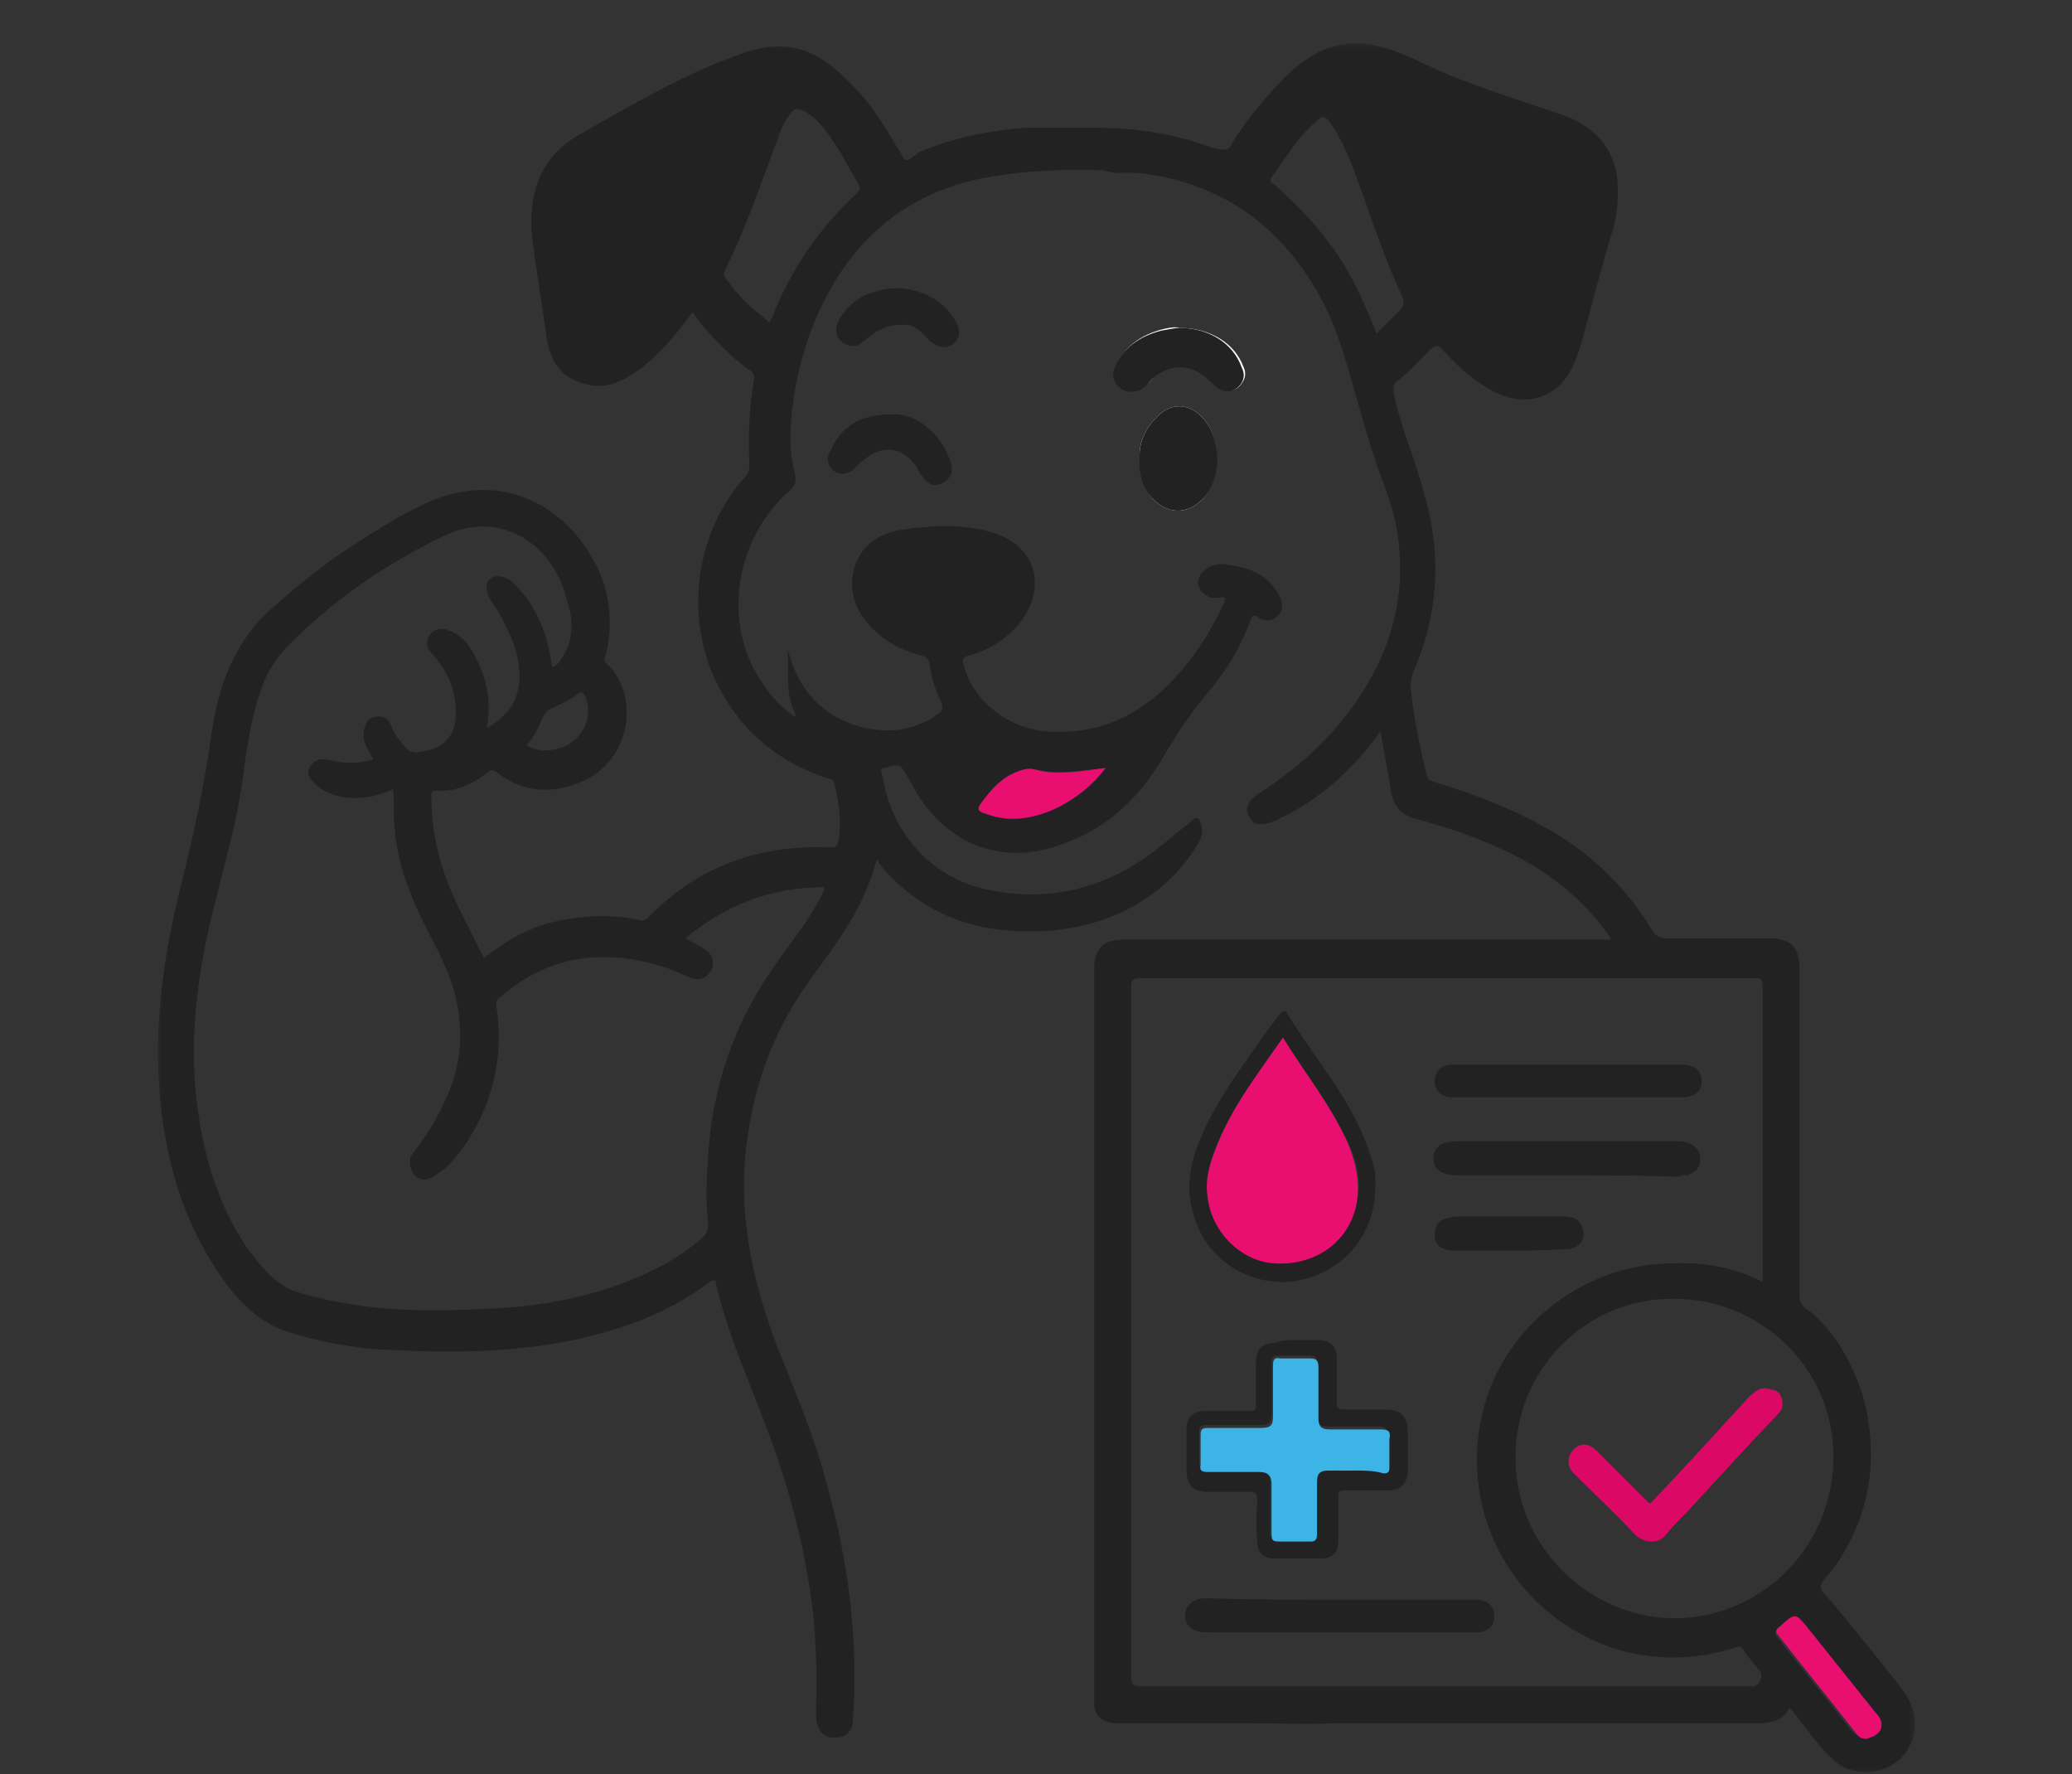 <svg xmlns="http://www.w3.org/2000/svg" width="146" height="125" viewBox="0 0 146 125" fill="none"><rect x="0" y="0" width="146" height="125" fill="#333333" stroke="none"/><mask id="mask0_439_1394" style="mask-type:luminance" maskUnits="userSpaceOnUse" x="11" y="3" width="124" height="122"><path d="M135 3H11V125H135V3Z" fill="white"></path></mask><g mask="url(#mask0_439_1394)"><path d="M80.3 32C80.3 33.4 80.6 34.3 81.2 35.1C82.2 36.2 83.6 36.3 84.7 35.2C86.1 33.7 86.1 30.7 84.6 29.3C83.7 28.4 82.5 28.4 81.6 29.3C80.7 30.1 80.3 31.2 80.3 32ZM83.1 23.1C82.8 23 82.3 23.1 81.9 23.2C80.4 23.6 79.2 24.4 78.6 25.9C78.3 26.7 79 27.5 79.8 27.5C80.4 27.5 80.7 27.2 81.1 26.8C82.3 25.4 84 25.4 85.3 26.7C85.5 26.9 85.7 27.2 86 27.3C86.5 27.7 87.2 27.5 87.5 27C87.8 26.6 87.8 26.2 87.6 25.8C87 24.2 85.3 23.1 83.1 23.1Z" fill="white"></path><path d="M94 121.4C92.1 121.5 90.1 121.4 88.2 121.4C85.1 121.4 81.9 121.4 78.8 121.4C77.8 121.4 77.2 121 77.1 120.2C77.1 120 77.1 119.8 77.1 119.6C77.1 106.4 77.1 93.3 77.1 80.1C77.1 76.8 77.1 73.5 77.1 70.2C77.1 69.5 77.1 68.9 77.1 68.2C77.1 66.9 77.7 66.2 79.1 66.2C80.9 66.2 82.8 66.2 84.6 66.2C84.8 66.2 85 66.2 85.2 66.2C94.5 66.2 103.8 66.2 113.1 66.2C113.2 66.2 113.4 66.3 113.5 66.1C111.7 63.5 109.4 61.6 106.6 60.2C104.4 59.1 102.1 58.3 99.8 57.7C98.7 57.4 98.2 56.8 98 55.7C97.8 54.3 97.5 53 97.3 51.6C97.2 51.6 97.2 51.6 97.2 51.6C97.1 51.7 97.1 51.8 97 51.9C95.2 54.3 93 56.3 90.3 57.6C89.7 57.9 89.1 58.2 88.4 58C87.6 57.2 87.7 56.6 88.7 55.9C91.8 53.9 94.5 51.4 96.4 48.1C98.1 45.2 98.9 42 98.6 38.7C98.5 37 98 35.4 97.4 33.8C96.3 30.9 95.6 27.9 94.7 25C93.7 21.7 92.1 18.8 89.6 16.4C87.4 14.3 84.7 13 81.7 12.4C80.6 12.2 79.6 12.1 78.5 12.2C78.3 12.1 78 12.1 77.8 12C75 11.9 72.3 12 69.5 12.5C65.7 13.2 62.5 15 60.1 18C57.9 20.8 56.6 24.1 56 27.6C55.7 29.5 55.5 31.4 56 33.3C56.1 33.9 56.1 34.2 55.6 34.6C52.1 37.7 51 43 53.1 47.1C53.8 48.4 54.7 49.6 56 50.5C56.1 50.3 56 50.3 56 50.2C55.3 48.8 55.6 47.2 55.5 45.7C56.2 48.5 57.8 50.4 60.6 51.2C62.6 51.7 64.4 51.5 66.1 50.3C66.4 50.1 66.5 49.9 66.3 49.4C65.9 48.6 65.6 47.7 65.5 46.7C65.4 46.4 65.3 46.3 65 46.2C63.8 45.9 62.7 45.4 61.7 44.5C60.4 43.3 59.7 41.8 60.2 40C60.7 38.3 62.1 37.5 63.7 37.3C65.8 37 67.8 36.9 69.9 37.5C72.9 38.4 73.8 41.2 72 43.7C71 45 69.7 45.8 68.2 46.2C67.8 46.3 67.8 46.5 67.9 46.8C68.5 49.3 70.9 51.2 73.5 51.5C77.6 51.9 80.7 50.2 83.2 47.3C84.4 45.9 85.4 44.3 86.2 42.6C86.4 42.2 86.4 42 85.9 42.1C85.6 42.1 85.4 42.2 85.1 42C84.7 41.8 84.5 41.5 84.4 41.1C84.4 40.6 84.7 40.3 85.1 40C85.6 39.7 86.1 39.7 86.6 39.8C88.2 40 89.5 40.6 90.2 42.1C90.6 42.9 90.1 43.6 89.4 43.7C89.2 43.7 89 43.7 88.8 43.6C88.2 43.1 88.2 43.5 88 44C87.3 45.8 86.3 47.4 85.1 48.8C84 50.1 83 51.6 82.1 53.1C80.5 55.9 78.4 58.1 75.3 59.3C71.2 61 67.3 59.9 64.8 56.2C64.4 55.6 64.1 54.9 63.7 54.3C63.3 53.6 62.7 54.1 62.3 54.1C61.9 54.1 62.2 54.6 62.2 54.8C62.9 58.8 65.7 61.9 69.7 62.7C74.2 63.6 78.2 62.5 81.8 59.6C82.5 59 83.3 58.4 84 57.8C84.3 57.5 84.5 57.6 84.6 58C84.8 58.5 84.7 58.9 84.5 59.3C83.1 61.7 81.1 63.4 78.5 64.5C76.3 65.4 74 65.7 71.6 65.6C67.7 65.4 64.5 63.9 62 60.9C61.9 60.8 61.9 60.7 61.8 60.5C60.9 63.9 59 66.4 57.1 69C54.7 72.3 53.3 75.9 52.7 79.9C51.9 85 52.9 89.9 54.7 94.7C56 98 57.4 101.2 58.3 104.7C59.8 110.1 60.5 115.6 60.1 121.2C60.1 121.9 59.6 122.4 59 122.4C58.3 122.5 57.8 122.2 57.6 121.5C57.5 121.2 57.5 120.8 57.5 120.5C57.6 117.9 57.5 115.4 57.2 112.9C56.6 108.3 55.3 103.8 53.6 99.5C52.4 96.4 51.1 93.4 50.4 90.2C50.1 90.2 50 90.3 49.9 90.4C46.8 92.7 43.2 93.9 39.4 94.6C35.4 95.3 31.4 95.3 27.4 95.1C25.1 95 22.8 94.6 20.5 93.9C18.4 93.3 16.9 91.8 15.7 90.1C13.5 87 12.2 83.5 11.6 79.8C10.6 74 11.3 68.2 12.7 62.6C13.6 59 14.4 55.4 14.9 51.7C15.4 48.4 16.4 45.4 19 43C20.8 41.4 22.6 39.9 24.6 38.6C26.3 37.5 28 36.4 29.9 35.5C35 33.1 39.8 35.3 42.1 40C43 41.9 43.2 44 42.7 46.1C42.6 46.3 42.5 46.6 42.8 46.8C44.9 48.8 44.6 52.9 41.7 54.7C39.4 56 37 56 35 54.4C34.8 54.3 34.7 54.2 34.5 54.3C33.4 55.2 32.2 55.8 30.7 55.7C30.3 55.7 30.4 56 30.4 56.2C30.4 58.5 30.9 60.7 31.8 62.8C32.5 64.4 33.3 65.9 34.1 67.5C35.6 66.3 37.3 65.3 39.2 64.9C41.1 64.5 43.1 64.4 45 64.8C45.3 64.9 45.6 64.8 45.8 64.5C49.3 61 53.5 59.5 58.4 59.7C58.8 59.7 59 59.7 59.1 59.2C59.3 57.8 59.1 56.5 58.8 55.2C58.7 54.8 58.4 54.9 58.2 54.8C54.7 53.6 52.1 51.4 50.5 48.1C48.2 43.4 49 37.5 52.5 33.6C52.8 33.3 52.8 33 52.8 32.6C52.7 30.7 52.8 28.8 53.1 26.9C53.2 26.5 53.1 26.2 52.7 26C51.2 24.9 49.9 23.5 48.8 22C47.6 23.6 46.4 25.1 44.8 26.2C43.8 26.9 42.7 27.4 41.4 27.1C39.7 26.7 38.8 25.7 38.5 23.7C38.2 21.4 37.8 19.1 37.5 16.8C37.2 13.7 38 11.1 40.8 9.5C44.5 7.4 48.2 5.2 52.2 3.8C56.1 2.4 58.2 3.9 60.8 6.8C61.9 8.1 62.8 9.7 63.7 11.2C63.9 11.5 64.5 10.9 64.8 10.7C67.2 9.7 69.7 9.2 72.2 9C73.9 9 75.5 9 77.2 9C80 9 82.7 9.4 85.4 10.4C85.8 10.5 86.5 10.7 86.7 10.3C87.7 8.6 88.8 7.3 90.1 5.9C92.4 3.4 94.8 2.4 98 3.5C99.8 4.1 101.4 5.1 103.2 5.7C105.5 6.6 107.8 7.3 110.1 8.1C112.1 8.8 113.5 10.1 113.9 12.2C114.1 13.5 114 14.8 113.7 16C112.8 18.9 112.1 21.8 111.3 24.6C110.8 26.1 110.1 27.5 108.4 28C107.3 28.3 106.3 28.1 105.3 27.6C103.9 26.9 102.7 25.8 101.6 24.6C101.3 24.3 101.2 24.3 100.8 24.6C100 25.4 99.3 26.2 98.4 26.9C98.1 27.2 98.2 27.4 98.2 27.7C98.7 30.1 99.7 32.3 100.3 34.6C101.6 38.9 101.4 43.2 99.6 47.3C99.3 48 99.4 48.6 99.5 49.3C99.7 51 100.1 52.8 100.5 54.5C100.6 54.9 100.7 55 101.1 55.1C104.1 56 106.9 57.1 109.6 58.7C112.4 60.4 114.7 62.7 116.4 65.5C116.7 66 117 66.1 117.5 66.1C119.9 66.1 122.2 66.1 124.6 66.1C126.2 66.1 126.8 66.7 126.8 68.3C126.8 75.9 126.8 83.6 126.8 91.2C126.8 91.7 126.9 92 127.4 92.3C128.5 93.1 129.3 94.2 130 95.4C130.9 97 131.5 98.7 131.7 100.5C132.2 104.2 131.3 107.5 129.2 110.5C128.9 110.9 128.3 111.4 128.3 111.8C128.3 112.2 128.9 112.6 129.2 113C130.8 115 132.5 117 134.1 119.1C135.3 120.7 135.2 122.6 133.9 123.9C132.6 125.1 130.5 125.2 129.2 124C128.2 123.1 127.4 121.9 126.6 120.9C126.4 120.7 126.3 120.5 126.1 120.3C125.6 121.3 124.7 121.4 123.7 121.4C115.2 121.4 106.7 121.4 98.2 121.4M20.6 90.9C21.4 91.2 22.3 91.4 23.2 91.6C26.9 92.4 30.6 92.4 34.4 92.2C37.1 92.1 39.8 91.7 42.4 90.9C45 90.1 47.4 89 49.5 87.2C49.8 86.9 49.9 86.6 49.9 86.2C49.7 84.6 49.8 83 49.9 81.4C50.2 76.6 51.7 72.2 54.4 68.3C55.4 66.8 56.6 65.4 57.5 63.8C57.7 63.4 58 63 58.1 62.5C54.4 62.5 51.2 63.7 48.3 66.1C48.8 66.4 49.3 66.6 49.7 66.9C50.2 67.2 50.4 67.9 50.1 68.4C49.8 68.9 49.3 69.1 48.7 68.9C48.2 68.7 47.8 68.5 47.3 68.3C43 66.8 38.9 67.1 35.3 70.2C35 70.4 34.9 70.6 35 71C35.5 74.6 34.7 77.9 32.6 80.9C32 81.7 31.4 82.4 30.5 82.9C29.7 83.4 28.9 82.9 28.9 81.9C28.9 81.8 28.9 81.6 28.9 81.5C30 80.1 30.9 78.7 31.6 77C32.4 75.1 32.6 73.2 32.3 71.2C32 69.2 31.1 67.4 30.2 65.7C29 63.4 28 60.9 27.8 58.3C27.7 57.4 27.8 56.5 27.7 55.6C26.6 56.1 25.6 56.3 24.5 56.2C23.6 56.1 22.7 55.8 22.1 55.1C21.8 54.8 21.6 54.5 21.8 54.1C22 53.7 22.3 53.5 22.7 53.5C22.9 53.5 23.2 53.5 23.4 53.6C24.4 53.8 25.3 53.8 26.3 53.5C26 52.9 25.6 52.4 25.6 51.8C25.6 51.2 25.9 50.6 26.4 50.5C27 50.4 27.4 50.6 27.6 51.2C27.8 51.8 28.2 52.2 28.6 52.7C28.8 52.9 29 53 29.4 53C31.4 52.8 32.3 51.7 32.1 49.7C32 48.2 31.3 47 30.4 46C30 45.6 30 45.2 30.3 44.7C30.6 44.3 31.1 44.2 31.6 44.4C32.2 44.6 32.8 45.1 33.1 45.6C34.2 47.3 34.7 49.2 34.3 51.3C35.7 50.5 36.5 49.5 36.6 47.9C36.7 46.1 35.9 44.5 35 42.9C34.7 42.5 34.4 42.1 34.3 41.6C34.2 41 34.5 40.6 35.1 40.6C35.5 40.6 35.9 40.8 36.2 41.1C36.8 41.7 37.3 42.3 37.7 43.1C38.4 44.3 38.7 45.6 38.9 47C39.2 46.9 39.4 46.7 39.5 46.5C40.5 45.1 40.4 43.6 39.9 42.1C38.8 38 35 36 31.4 37.7C27.2 39.7 23.4 42.3 20.1 45.7C19.4 46.5 18.8 47.4 18.5 48.3C17.7 50.4 17.4 52.6 17.1 54.9C16.7 57.8 15.9 60.6 15.2 63.4C13.9 68.4 13.2 73.5 14 78.6C14.5 81.9 15.5 85.1 17.4 87.9C18.3 89.1 19.2 90.3 20.6 90.9ZM124.2 90.3C124.2 83.3 124.2 76.4 124.2 69.5C124.2 68.9 124 68.9 123.5 68.9C109.1 68.9 94.7 68.9 80.4 68.9C79.8 68.9 79.7 69.1 79.7 69.6C79.7 85.8 79.7 101.9 79.7 118.1C79.7 118.6 79.8 118.8 80.4 118.8C94.6 118.8 108.9 118.8 123.1 118.8C123.3 118.8 123.5 118.8 123.6 118.8C124 118.7 124.3 118 124 117.7C123.6 117.2 123.2 116.8 122.9 116.3C122.7 115.9 122.5 116 122.2 116.1C119.6 116.9 116.9 117 114.3 116.3C107.3 114.3 103 107.5 104.3 100.3C105.4 93.9 111.3 89 117.9 89C120.1 88.9 122.2 89.3 124.2 90.3ZM118 91.5C111.9 91.4 107 96.3 106.8 102.2C106.5 108.8 111.9 113.9 117.8 114C123.8 114.1 129.1 109.3 129.2 102.7C129.2 96.2 123.9 91.5 118 91.5ZM54.2 22.7C54.3 22.6 54.3 22.5 54.4 22.4C55.7 19 57.7 16.1 60.4 13.6C60.6 13.4 60.6 13.2 60.5 13C59.8 11.8 59.2 10.6 58.4 9.5C57.9 8.8 57.4 8.2 56.6 7.8C56.2 7.6 56 7.6 55.7 8C55.3 8.5 55 9.1 54.8 9.8C53.6 12.9 52.6 16 51.1 19C50.9 19.4 51.1 19.6 51.3 19.8C52 20.9 53.1 21.8 54.2 22.7ZM97 23.5C97.6 22.9 98.1 22.4 98.6 21.9C98.9 21.6 99 21.3 98.8 20.9C97.8 18.7 97 16.5 96.2 14.2C95.5 12.3 94.9 10.3 93.7 8.6C93.4 8.2 93.2 8.1 92.8 8.5C91.5 9.6 90.6 11.1 89.6 12.5C89.4 12.8 89.6 12.9 89.8 13C91.5 14.5 93 16.1 94.3 18C95.4 19.7 96.2 21.5 97 23.5ZM77.9 54.1C76.3 54.3 74.8 54.5 73.3 54.3C73 54.2 72.6 54.2 72.2 54.2C71 54.5 70.2 55.2 69.5 56.1C68.7 57.1 68.7 57.2 70 57.5C72.8 58.3 76.3 56.4 77.9 54.1ZM131.5 122.5C131.8 122.4 132.2 122.4 132.4 122C132.7 121.5 132.4 121.2 132.1 120.8C130.5 118.8 128.9 116.8 127.3 114.8C126.4 113.7 126.4 113.7 125.3 114.7C125.1 114.9 125 115.1 125.2 115.3C127 117.6 128.8 119.8 130.6 122.1C130.9 122.2 131.1 122.4 131.5 122.5ZM37.1 52.5C37.9 53 38.7 52.9 39.5 52.7C41 52.2 41.8 50.6 41.3 49.2C41.2 49 41.1 48.6 40.7 48.9C40.2 49.3 39.5 49.6 38.9 49.9C38.6 50 38.5 50.1 38.3 50.4C38 51.1 37.7 51.9 37.1 52.5Z" fill="#222222"></path><path d="M80.3 32C80.3 31.2 80.7 30.1 81.6 29.3C82.5 28.4 83.7 28.4 84.6 29.3C86.1 30.7 86.2 33.7 84.7 35.2C83.6 36.3 82.2 36.2 81.2 35.1C80.5 34.3 80.2 33.4 80.3 32Z" fill="#222222"></path><path d="M83.1 23.1C85.2 23.1 86.9 24.2 87.5 25.9C87.7 26.3 87.7 26.7 87.4 27.1C87 27.6 86.4 27.7 85.9 27.4C85.6 27.2 85.4 27 85.2 26.8C83.9 25.5 82.2 25.6 81 26.9C80.7 27.3 80.3 27.6 79.7 27.6C78.9 27.6 78.2 26.8 78.5 26C79.1 24.5 80.3 23.7 81.8 23.3C82.4 23.2 82.8 23.1 83.1 23.1Z" fill="#222222"></path><path d="M125.6 98.9C125.6 99.2 125.5 99.4 125.3 99.6C123.1 101.9 121 104.2 118.8 106.6C118.3 107.1 117.8 107.6 117.4 108.1C116.9 108.8 115.9 108.7 115.3 108.2C113.9 106.7 112.4 105.3 110.9 103.8C110.4 103.3 110.4 102.6 110.9 102.1C111.4 101.6 112 101.7 112.5 102.2C113.7 103.4 114.9 104.6 116.1 105.8C116.2 105.9 116.3 106 116.4 105.8C118.5 103.6 120.6 101.3 122.7 99C123 98.7 123.2 98.4 123.5 98.2C123.9 97.8 124.3 97.7 124.8 97.9C125.3 97.9 125.6 98.3 125.6 98.9Z" fill="#DC0865"></path><path d="M77.9 54.1C76.3 56.3 72.9 58.3 70 57.5C68.7 57.1 68.7 57.1 69.5 56.1C70.2 55.2 71 54.5 72.2 54.2C72.6 54.1 72.9 54.2 73.3 54.3C74.8 54.6 76.3 54.3 77.9 54.1Z" fill="#E80F71"></path><path d="M131.5 122.5C131.1 122.5 130.9 122.3 130.7 122C128.9 119.7 127.1 117.5 125.3 115.2C125.1 115 125.1 114.8 125.4 114.6C126.5 113.6 126.5 113.6 127.4 114.7C129 116.7 130.6 118.7 132.2 120.7C132.5 121 132.7 121.4 132.5 121.9C132.2 122.3 131.8 122.4 131.5 122.5Z" fill="#E80F71"></path><path d="M62.7 29.2C64.5 29 66.4 30.6 67 32.6C67.2 33.2 67 33.7 66.5 34C65.9 34.3 65.5 34.2 65.1 33.7C64.9 33.5 64.7 33.2 64.6 32.9C63.6 31.5 62.3 31.3 61 32.3C60.7 32.5 60.4 32.8 60.1 33.1C59.7 33.4 59.2 33.5 58.8 33.2C58.3 32.8 58.2 32.3 58.5 31.8C59.2 30.1 60.6 29.2 62.7 29.2Z" fill="#222222"></path><path d="M63.3 22.9C62.4 22.9 61.6 23.4 60.9 24C60.6 24.3 60.2 24.5 59.7 24.3C58.9 24 58.7 23.2 59.2 22.4C59.8 21.4 60.7 20.8 61.8 20.5C63.8 19.9 66.1 20.7 67.2 22.4C67.7 23.1 67.7 23.8 67.2 24.2C66.7 24.6 66.1 24.5 65.5 24C64.6 23 64.2 22.8 63.3 22.9Z" fill="#222222"></path><path d="M91.3 94.4C91.8 94.4 92.3 94.4 92.8 94.4C93.7 94.4 94.2 94.8 94.2 95.7C94.2 96.7 94.2 97.8 94.2 98.8C94.2 99.2 94.3 99.3 94.7 99.3C95.6 99.3 96.6 99.3 97.5 99.3C98.7 99.3 99.2 99.7 99.2 101C99.2 101.9 99.2 102.7 99.2 103.6C99.2 104.5 98.7 105 97.8 105C96.8 105 95.8 105 94.8 105C94.3 105 94.3 105.1 94.3 105.6C94.3 106.6 94.3 107.5 94.3 108.5C94.3 109.4 93.9 109.8 93 109.8C91.9 109.8 90.9 109.8 89.8 109.8C89.1 109.8 88.6 109.4 88.6 108.7C88.5 107.7 88.5 106.7 88.6 105.7C88.6 105.1 88.4 105.1 87.9 105.1C87 105.1 86.1 105.1 85.2 105.1C84.1 105.1 83.6 104.7 83.6 103.5C83.6 102.6 83.6 101.6 83.6 100.7C83.6 99.8 84.1 99.4 84.9 99.4C86 99.4 87 99.4 88.1 99.4C88.5 99.4 88.5 99.3 88.5 99C88.5 98 88.5 97 88.5 96C88.5 95 89 94.6 89.9 94.6C90.4 94.4 90.8 94.4 91.3 94.4ZM95.5 103.6C96.1 103.6 96.8 103.6 97.4 103.6C97.7 103.6 97.8 103.5 97.8 103.2C97.8 102.5 97.8 101.9 97.8 101.2C97.8 100.7 97.7 100.5 97.2 100.5C96 100.5 94.8 100.5 93.6 100.5C93 100.5 92.8 100.3 92.8 99.7C92.8 98.5 92.8 97.3 92.8 96.1C92.8 95.6 92.7 95.5 92.2 95.5C91.5 95.5 90.8 95.5 90.1 95.5C89.7 95.5 89.6 95.6 89.6 96C89.6 97.2 89.6 98.3 89.6 99.5C89.6 100.3 89.4 100.4 88.7 100.4C87.5 100.4 86.2 100.4 85 100.4C84.6 100.4 84.5 100.5 84.5 100.9C84.5 101.6 84.5 102.3 84.5 103C84.5 103.4 84.7 103.5 85 103.5C86.2 103.5 87.4 103.5 88.6 103.5C89.2 103.5 89.5 103.8 89.5 104.4C89.5 105.6 89.5 106.7 89.5 107.9C89.5 108.3 89.6 108.4 90 108.4C90.8 108.4 91.5 108.4 92.3 108.4C92.7 108.4 92.7 108.3 92.7 107.9C92.7 106.7 92.7 105.5 92.7 104.3C92.7 103.8 92.9 103.4 93.5 103.4C94.3 103.7 94.9 103.6 95.5 103.6Z" fill="#222222"></path><path d="M96.9 83.7C96.9 87.2 94.3 90 90.8 90.3C87.9 90.5 84.8 88.7 84 85.2C83.5 83.3 84 81.5 84.8 79.7C86 77.1 87.7 74.9 89.3 72.6C89.6 72.2 89.9 71.8 90.2 71.4C90.4 71.2 90.6 71.1 90.7 71.4C92.7 74.7 95.3 77.5 96.5 81.2C96.8 82 97 82.8 96.9 83.7ZM90.4 73.1C88.6 75.7 86.7 78.1 85.6 81C85.2 82.1 85 83.2 85.1 84.3C85.4 86.7 87.4 88.7 89.7 88.9C92.4 89.1 94.7 87.6 95.5 85.1C96 83.5 95.7 82 95 80.5C93.8 77.9 92 75.6 90.4 73.1Z" fill="#222222"></path><path d="M94.4 112.7C97.5 112.7 100.6 112.7 103.7 112.7C103.9 112.7 104 112.7 104.2 112.7C104.9 112.8 105.3 113.2 105.3 113.9C105.3 114.5 104.9 114.9 104.2 115C104 115 103.8 115 103.6 115C97.5 115 91.4 115 85.3 115C85 115 84.6 115 84.3 114.9C83.8 114.7 83.5 114.4 83.5 113.8C83.5 113.3 83.8 112.9 84.3 112.7C84.6 112.6 84.8 112.6 85.1 112.6C88.2 112.7 91.3 112.7 94.4 112.7Z" fill="#222222"></path><path d="M110.4 82.8C107.8 82.8 105.3 82.8 102.7 82.8C101.6 82.8 101 82.4 101 81.6C101 80.8 101.6 80.4 102.7 80.4C107.8 80.4 113 80.4 118.1 80.4C118.4 80.4 118.6 80.4 118.9 80.5C119.5 80.7 119.8 81.1 119.8 81.7C119.8 82.3 119.4 82.6 118.9 82.8C118.7 82.8 118.4 82.8 118.2 82.9C115.6 82.8 113 82.8 110.4 82.8Z" fill="#222222"></path><path d="M110.4 77.3C107.7 77.3 105 77.3 102.3 77.3C101.5 77.3 101 76.7 101.1 76C101.2 75.4 101.6 75 102.4 75C105.2 75 108 75 110.8 75C113.4 75 115.9 75 118.5 75C119.4 75 119.9 75.4 119.9 76.2C119.9 76.9 119.4 77.3 118.5 77.3C115.8 77.3 113.1 77.3 110.4 77.3Z" fill="#222222"></path><path d="M106.3 88.1C105 88.1 103.7 88.1 102.4 88.1C101.6 88.1 101.1 87.7 101.1 87C101.1 86.4 101.3 86 102 85.8C102.2 85.8 102.4 85.7 102.6 85.7C105.1 85.7 107.6 85.7 110.1 85.7C110.7 85.7 111.3 85.8 111.5 86.5C111.8 87.3 111.3 88 110.3 88C108.9 88.1 107.6 88.1 106.3 88.1Z" fill="#222222"></path><path d="M95.5 103.6C94.9 103.6 94.2 103.6 93.6 103.6C92.9 103.6 92.8 103.9 92.8 104.5C92.8 105.7 92.8 106.9 92.8 108.1C92.8 108.4 92.7 108.6 92.4 108.6C91.6 108.6 90.9 108.6 90.1 108.6C89.7 108.6 89.6 108.5 89.6 108.1C89.6 106.9 89.6 105.8 89.6 104.6C89.6 104 89.4 103.7 88.7 103.7C87.5 103.7 86.3 103.7 85.1 103.7C84.7 103.7 84.5 103.6 84.6 103.2C84.6 102.5 84.6 101.8 84.6 101.1C84.6 100.7 84.7 100.6 85.1 100.6C86.3 100.6 87.6 100.6 88.8 100.6C89.6 100.6 89.7 100.4 89.7 99.7C89.7 98.5 89.7 97.4 89.7 96.2C89.7 95.8 89.8 95.6 90.2 95.7C90.9 95.7 91.6 95.7 92.3 95.7C92.7 95.7 92.9 95.8 92.9 96.3C92.9 97.5 92.9 98.7 92.9 99.9C92.9 100.5 93.1 100.7 93.7 100.7C94.9 100.7 96.1 100.7 97.3 100.7C97.9 100.7 98 100.9 97.9 101.4C97.9 102.1 97.9 102.7 97.9 103.4C97.9 103.7 97.8 103.8 97.5 103.8C96.8 103.6 96.2 103.6 95.5 103.6Z" fill="#3CB4E5"></path><path d="M90.4 73.1C92 75.7 93.8 77.9 95 80.6C95.6 82.1 95.9 83.6 95.5 85.2C94.8 87.7 92.5 89.2 89.7 89C87.4 88.8 85.4 86.8 85.1 84.4C84.9 83.2 85.2 82.1 85.6 81.1C86.7 78.1 88.6 75.7 90.4 73.1Z" fill="#E80F71"></path></g></svg>